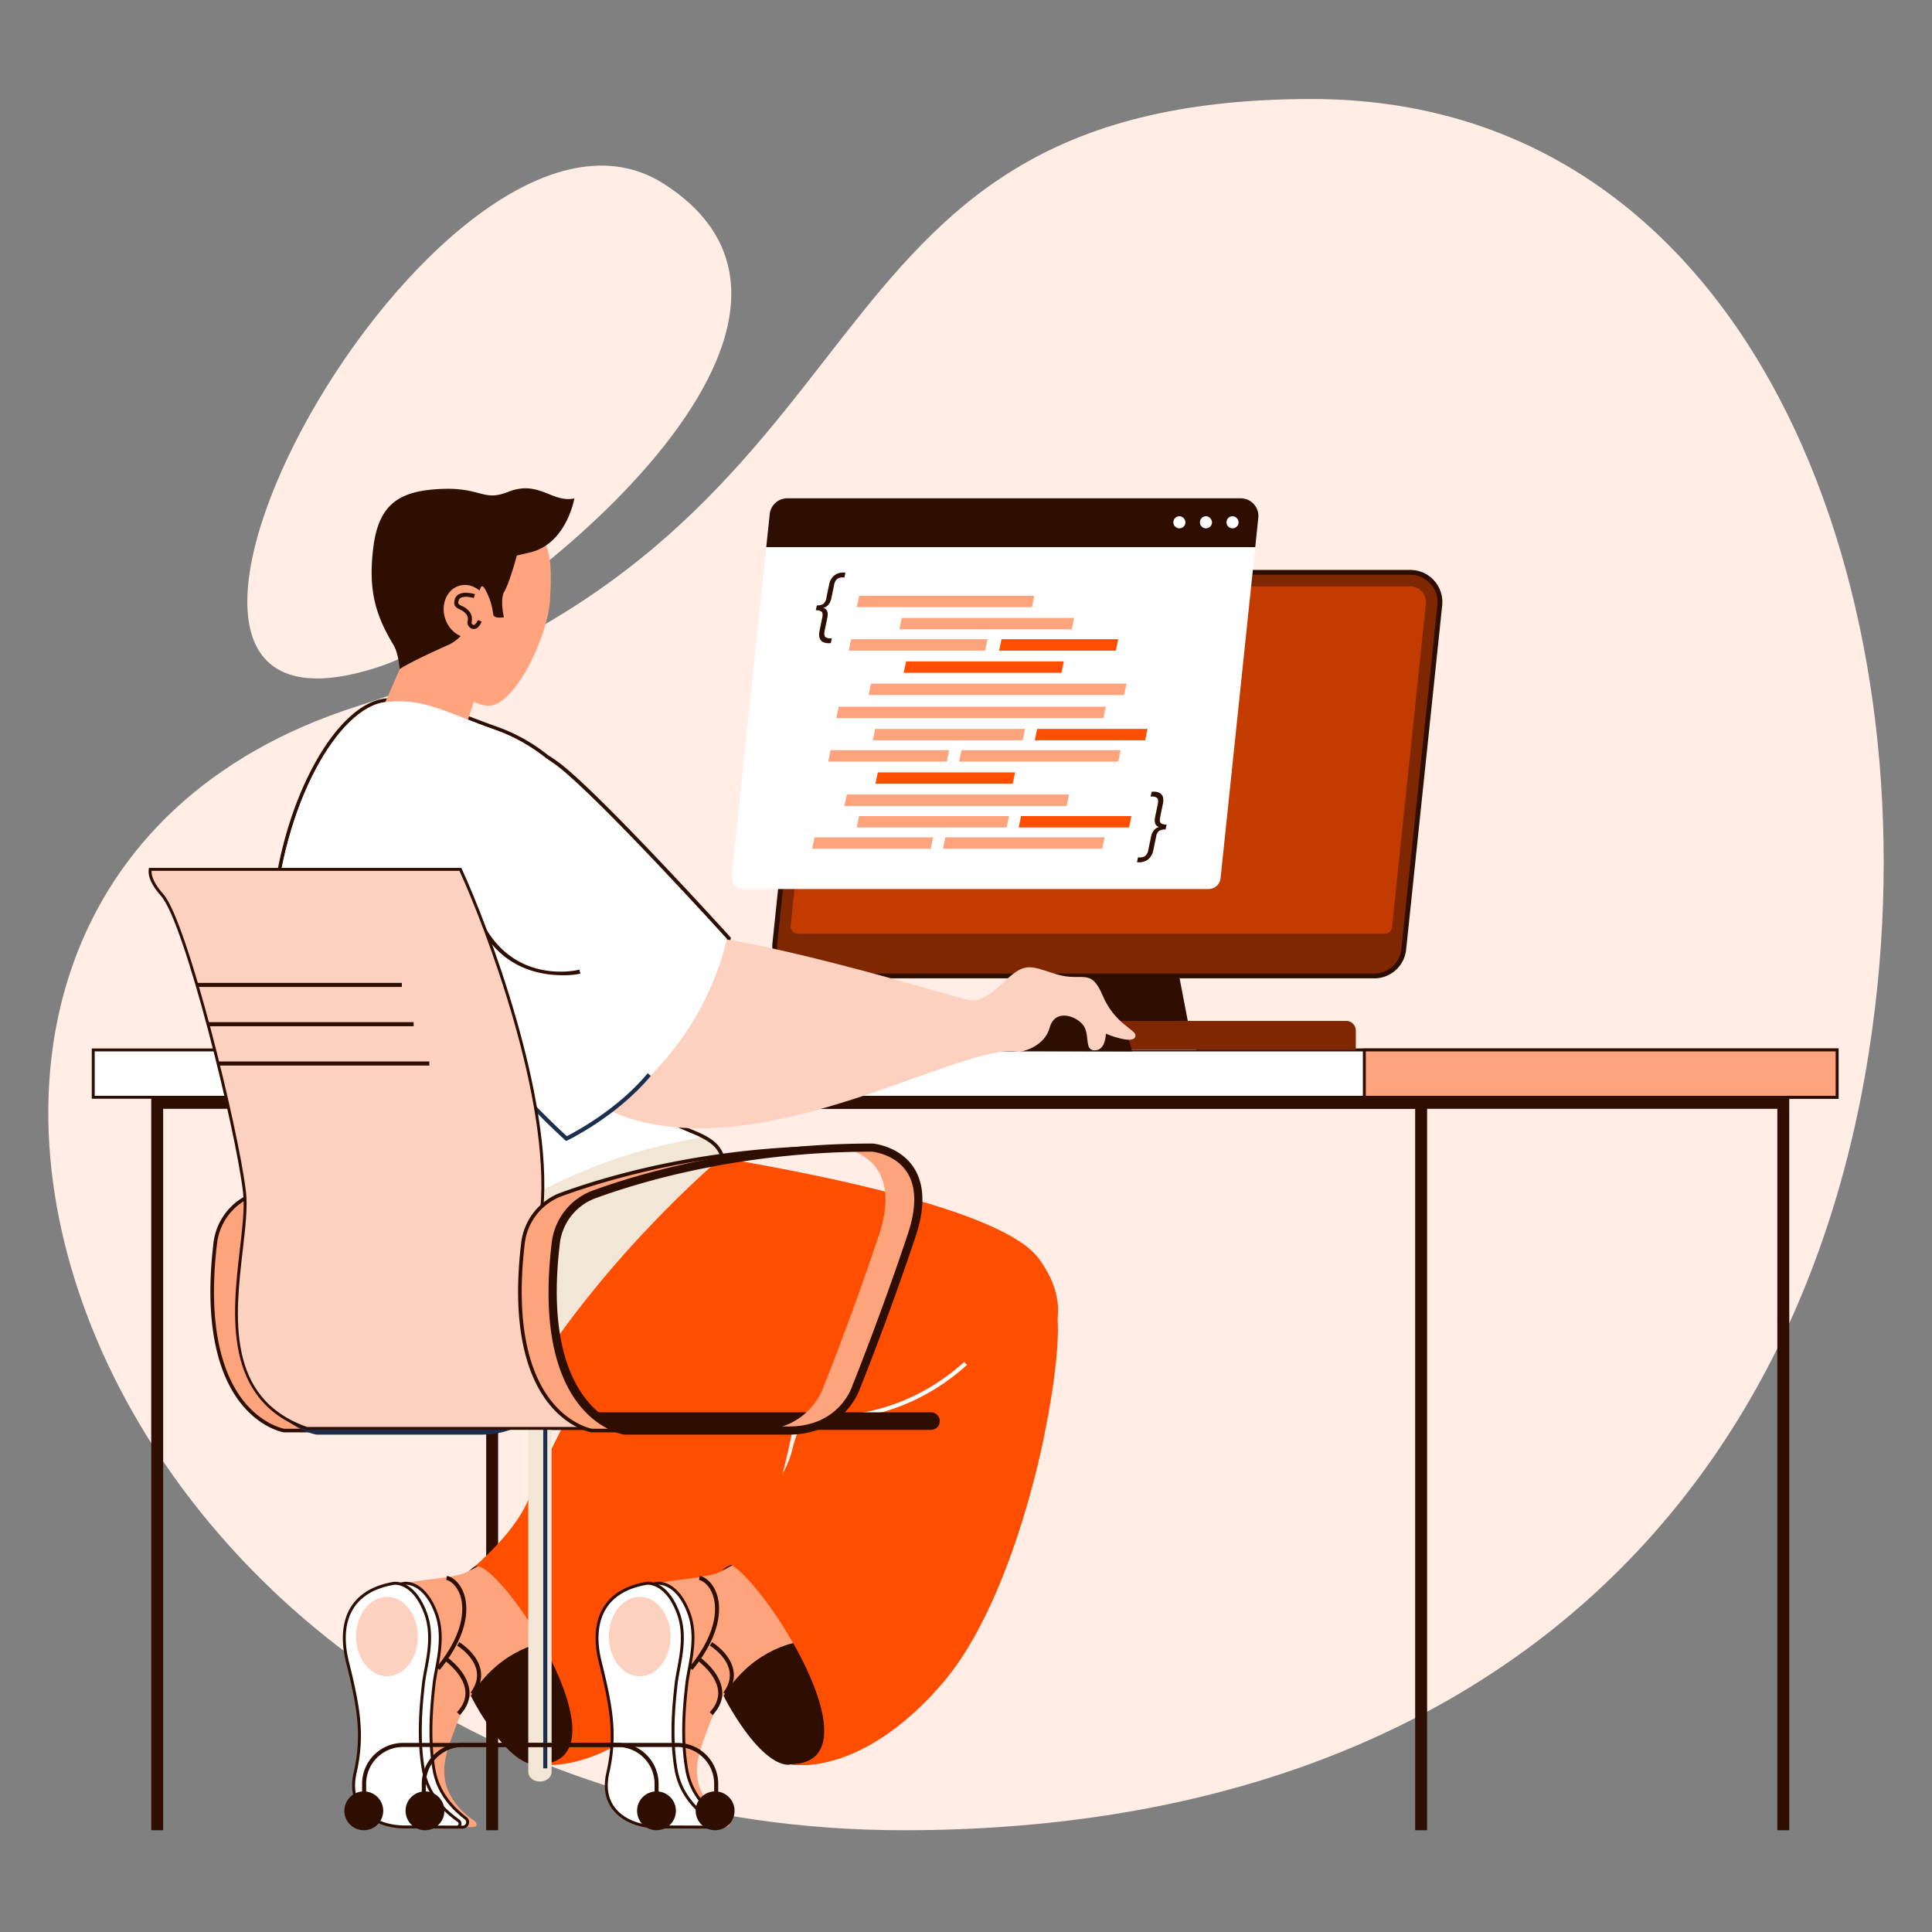 <svg xmlns="http://www.w3.org/2000/svg" xmlns:xlink="http://www.w3.org/1999/xlink" width="800" height="800" viewBox="0 0 800 800">
  <rect x="0" y="0" width="800" height="800" fill="#808080" stroke="none"/>
  <defs>
    <clipPath id="clip-Development_Newsletter">
      <rect width="800" height="800"/>
    </clipPath>
  </defs>
  <g id="Development_Newsletter" data-name="Development Newsletter" clip-path="url(#clip-Development_Newsletter)">
    <path id="Path_223" data-name="Path 223" d="M348,224.295c48.177-16.026,209.5-140.688,117.56-199.761C373.6-34.539,205.8,271.625,348,224.295Z" transform="translate(-190.578 51.646)" fill="#ffede6"/>
    <path id="Path_224" data-name="Path 224" d="M127.856,251.456C359.963,177.431,301.395,0,523.127,0,698.62,0,775.4,188.816,757.449,366.768c-21.287,210.966-162.9,350.2-403.512,350.09C14.01,716.7-120.9,330.79,127.873,251.456Z" transform="translate(20.004 41)" fill="#ffede6"/>
    <g id="_1" data-name="1" transform="translate(-44.08 140.829)">
      <g id="Group_176" data-name="Group 176">
        <g id="Group_156" data-name="Group 156">
          <rect id="Rectangle_38" data-name="Rectangle 38" width="722.1" height="19.6" transform="translate(82.69 293.93)" fill="#fff"/>
          <path id="Path_909" data-name="Path 909" d="M805.39,314.13H82.08V293.32H805.39Zm-722.1-1.21H804.18V294.53H83.29v18.39Z" fill="#2d0e00"/>
          <path id="Path_910" data-name="Path 910" d="M111.64,318.3H630.07V617.03h4.94V313.36H106.71V617.03h4.93Z" fill="#2d0e00"/>
          <path id="Path_911" data-name="Path 911" d="M250.34,318.3h529.7V617.03h4.93V313.36H245.4V617.03h4.94Z" fill="#2d0e00"/>
          <rect id="Rectangle_39" data-name="Rectangle 39" width="195.76" height="19.6" transform="translate(804.78 313.52) rotate(180)" fill="#fda47d"/>
          <path id="Path_912" data-name="Path 912" d="M805.39,314.13H608.42V293.32H805.39Zm-195.76-1.21H804.18V294.53H609.63v18.39Z" fill="#2d0e00"/>
        </g>
        <g id="Group_163" data-name="Group 163">
          <g id="Group_157" data-name="Group 157">
            <path id="Path_913" data-name="Path 913" d="M538.23,294.01H496.91l-14.99-78.06a20.3,20.3,0,0,1,19.93-24.12h0a20.3,20.3,0,0,1,19.93,16.47l16.46,85.71Z" fill="#2d0e00"/>
            <rect id="Rectangle_40" data-name="Rectangle 40" width="109.44" height="6.96" transform="translate(429.92 287.05)" fill="#e1cac2"/>
            <rect id="Rectangle_41" data-name="Rectangle 41" width="89.77" height="1.69" transform="translate(429.92 286.21)" fill="#361e4d"/>
            <path id="Path_914" data-name="Path 914" d="M377.17,263.28H613.11a12.286,12.286,0,0,0,12.23-11.02l14.93-142.52a12.3,12.3,0,0,0-12.23-13.58H392.1a12.286,12.286,0,0,0-12.23,11.02L364.94,249.7a12.3,12.3,0,0,0,12.23,13.58Z" fill="#7f2700"/>
            <path id="Path_915" data-name="Path 915" d="M613.11,264.28H377.17a13.308,13.308,0,0,1-13.23-14.68l14.93-142.52A13.269,13.269,0,0,1,392.1,95.17H628.04a13.294,13.294,0,0,1,13.22,14.69L626.33,252.38a13.269,13.269,0,0,1-13.23,11.91ZM392.1,97.16a11.28,11.28,0,0,0-11.24,10.12L365.93,249.8a11.3,11.3,0,0,0,11.24,12.48H613.11a11.28,11.28,0,0,0,11.24-10.12l14.93-142.52a11.3,11.3,0,0,0-11.23-12.48H392.11Z" fill="#2d0e00"/>
            <path id="Path_916" data-name="Path 916" d="M617.5,245.8a2.994,2.994,0,0,0,2.98-2.69l14.03-133.97a6.438,6.438,0,0,0-1.5-4.88,6.861,6.861,0,0,0-5.27-2.31H392.09a6.507,6.507,0,0,0-6.48,5.84L371.5,242.49a2.993,2.993,0,0,0,2.98,3.31h243Z" fill="#c43b00"/>
            <path id="Path_917" data-name="Path 917" d="M376.57,281.91H605.48v8.03a4,4,0,0,1-4,4H380.57a4,4,0,0,1-4-4v-8.03h0Z" transform="translate(982.06 575.85) rotate(180)" fill="#7f2700"/>
          </g>
          <g id="Group_162" data-name="Group 162">
            <g id="Group_160" data-name="Group 160">
              <path id="Path_926" data-name="Path 926" d="M544.52,227.3a4.99,4.99,0,0,0,4.97-4.48L565.12,73.6a7.318,7.318,0,0,0-7.28-8.09H370.09a7.319,7.319,0,0,0-7.29,6.56l-15.68,149.7a5,5,0,0,0,4.97,5.52H544.52Z" fill="#fff"/>
              <path id="Path_927" data-name="Path 927" d="M565.12,73.6a7.318,7.318,0,0,0-7.28-8.09H370.09a7.319,7.319,0,0,0-7.29,6.56l-1.43,13.66H563.85l1.27-12.14Z" fill="#2d0e00"/>
              <g id="Group_159" data-name="Group 159">
                <path id="Path_928" data-name="Path 928" d="M556.91,75.88a2.5,2.5,0,1,1-2.21-2.93A2.6,2.6,0,0,1,556.91,75.88Z" fill="#fff"/>
                <path id="Path_929" data-name="Path 929" d="M545.91,75.88a2.5,2.5,0,1,1-2.21-2.93A2.6,2.6,0,0,1,545.91,75.88Z" fill="#fff"/>
                <path id="Path_930" data-name="Path 930" d="M534.91,75.88a2.5,2.5,0,1,1-2.21-2.93A2.6,2.6,0,0,1,534.91,75.88Z" fill="#fff"/>
              </g>
            </g>
            <g id="Group_161" data-name="Group 161">
              <path id="Path_931" data-name="Path 931" d="M471.39,110.57H398.85l.98-4.71h72.53Z" fill="#fda47d"/>
              <path id="Path_932" data-name="Path 932" d="M487.88,119.76H416.51l.98-4.71h71.36Z" fill="#fda47d"/>
              <path id="Path_933" data-name="Path 933" d="M451.99,128.58H395.53l.98-4.72h56.46Z" fill="#fda47d"/>
              <path id="Path_934" data-name="Path 934" d="M506.13,128.58H457.81l.98-4.72h48.32Z" fill="#ff4e00"/>
              <path id="Path_935" data-name="Path 935" d="M483.61,137.76H418.28l.98-4.71h65.33Z" fill="#ff4e00"/>
              <path id="Path_936" data-name="Path 936" d="M509.56,146.95H403.74l.98-4.71H510.54Z" fill="#fda47d"/>
              <path id="Path_937" data-name="Path 937" d="M500.98,156.52H390.36l.98-4.72H501.96Z" fill="#fda47d"/>
              <path id="Path_938" data-name="Path 938" d="M467.57,165.7H405.49l.98-4.71h62.08Z" fill="#fda47d"/>
              <path id="Path_939" data-name="Path 939" d="M518.26,165.7H472.57l.98-4.71h45.69Z" fill="#ff4e00"/>
              <path id="Path_940" data-name="Path 940" d="M436.14,174.52H387.03l.98-4.72h49.11Z" fill="#fda47d"/>
              <path id="Path_941" data-name="Path 941" d="M507.15,174.52H441.21l.97-4.72h65.94Z" fill="#fda47d"/>
              <path id="Path_942" data-name="Path 942" d="M460.91,201.81H398.83l.98-4.72h62.08Z" fill="#fda47d"/>
              <path id="Path_943" data-name="Path 943" d="M511.6,201.81H465.91l.98-4.72h45.69Z" fill="#ff4e00"/>
              <path id="Path_944" data-name="Path 944" d="M429.48,210.62H380.37l.98-4.71h49.11Z" fill="#fda47d"/>
              <path id="Path_945" data-name="Path 945" d="M500.48,210.62H434.54l.98-4.71h65.94Z" fill="#fda47d"/>
              <path id="Path_946" data-name="Path 946" d="M463.43,183.71H406.6l.98-4.72h56.83Z" fill="#ff4e00"/>
              <path id="Path_947" data-name="Path 947" d="M485.78,192.9H393.73l.98-4.72h92.04Z" fill="#fda47d"/>
              <path id="Path_948" data-name="Path 948" d="M514.89,216.19l.42-2.03a4.262,4.262,0,0,0,2.86-.48,4,4,0,0,0,1.41-2.64l1.1-5.3q.7-3.39,3.33-4.13c-1.55-.49-2.09-1.86-1.62-4.13l1.1-5.31c.27-1.31.17-2.19-.31-2.63a3.468,3.468,0,0,0-2.66-.48l.42-2.03c1.88-.17,3.22.18,4.03,1.03s1.01,2.23.62,4.11l-1.1,5.31c-.26,1.27-.18,2.11.24,2.51a3.59,3.59,0,0,0,2.42.6l-.42,2.03a4.819,4.819,0,0,0-2.67.6,3.825,3.825,0,0,0-1.28,2.51l-1.1,5.3a6.472,6.472,0,0,1-2.33,4.11,6.251,6.251,0,0,1-4.45,1.03Z" fill="#2d0e00"/>
              <path id="Path_949" data-name="Path 949" d="M384.07,124.4c-.81-.86-1.01-2.23-.62-4.11l1.1-5.3c.27-1.27.18-2.11-.24-2.51a3.59,3.59,0,0,0-2.42-.6l.42-2.03a4.819,4.819,0,0,0,2.67-.6,3.869,3.869,0,0,0,1.28-2.51l1.1-5.3a6.5,6.5,0,0,1,2.33-4.11,6.251,6.251,0,0,1,4.45-1.03l-.42,2.03a4.262,4.262,0,0,0-2.86.48,3.977,3.977,0,0,0-1.4,2.64l-1.1,5.3q-.705,3.39-3.33,4.13c1.55.49,2.09,1.86,1.62,4.13l-1.1,5.3c-.27,1.31-.17,2.19.31,2.64a3.513,3.513,0,0,0,2.66.48l-.42,2.03c-1.88.17-3.22-.17-4.03-1.03Z" fill="#2d0e00"/>
            </g>
          </g>
        </g>
        <g id="Group_174" data-name="Group 174">
          <g id="Group_164" data-name="Group 164">
            <path id="Path_950" data-name="Path 950" d="M175.29,451.54h-13.5s-37.17-5.87-28.56-77.6a24.646,24.646,0,0,1,15.96-20.23c20.16-7.34,61.28-19.33,115.08-19.33,0,0,.54.05,1.42.21-47.86,1.6-84.39,12.33-102.99,19.12a24.612,24.612,0,0,0-15.96,20.23c-8.61,71.73,28.56,77.6,28.56,77.6Z" fill="#fda47d"/>
            <path id="Path_951" data-name="Path 951" d="M175.29,452.29H161.67c-.39-.07-9.68-1.64-17.98-12.19-7.58-9.63-15.68-28.94-11.21-66.25a25.285,25.285,0,0,1,16.45-20.84c19.88-7.24,61.3-19.38,115.34-19.38a15.476,15.476,0,0,1,1.55.22l6.81,1.26-6.93.23c-48.33,1.61-85.12,12.64-102.76,19.07a23.782,23.782,0,0,0-15.47,19.61c-4.41,36.7,3.45,55.63,10.82,65.05,7.94,10.14,17.02,11.71,17.11,11.73l-.12,1.49Zm-13.44-1.5h8.71a35.189,35.189,0,0,1-13.37-10.69c-7.58-9.63-15.68-28.94-11.21-66.25a25.272,25.272,0,0,1,16.45-20.84,326.943,326.943,0,0,1,68.89-16.37c-37.62,3.47-66.36,12.12-81.89,17.78a23.8,23.8,0,0,0-15.47,19.61c-4.41,36.7,3.45,55.63,10.82,65.05,7.62,9.74,16.31,11.57,17.06,11.72Z" fill="#2d0e00"/>
            <path id="Path_952" data-name="Path 952" d="M294.11,370.65c-11.36,34.07-22.99,62.88-22.99,62.88s-5.53,18.01-27.97,18.01H229.64c22.44,0,27.99-18.01,27.99-18.01s11.64-28.8,22.98-62.88c9.78-29.34-9.42-35.05-14.92-36.06,3.95-.15,7.99-.21,12.09-.21,0,0,27.69,2.21,16.34,36.27Z" fill="#f0e3dd"/>
            <path id="Path_953" data-name="Path 953" d="M175.1,453.2c-1.58-.25-38.68-6.96-29.97-79.46a26.184,26.184,0,0,1,17.06-21.61c19.92-7.26,61.43-19.44,115.66-19.44h.13c.45.04,11.11.99,16.97,9.85,4.58,6.92,4.86,16.56.83,28.65-11.24,33.73-22.91,62.68-22.97,62.84-.06.19-6.18,19.19-29.59,19.19H175.23Zm-11.76-97.9a22.8,22.8,0,0,0-14.86,18.84c-8.07,67.17,24.91,75.26,27.04,75.71h67.7c20.86,0,26.15-16.13,26.41-16.95.12-.29,11.74-29.15,22.95-62.78,3.68-11.04,3.53-19.68-.43-25.7-4.73-7.19-13.6-8.29-14.39-8.37-53.67.01-94.72,12.06-114.42,19.24Z" fill="#1b2e4e"/>
          </g>
          <path id="Path_954" data-name="Path 954" d="M512.83,294.51s-3.84-20.84-21.71-20.84c-19.84,0-28.56,11.7-33.34,20.64l55.05.21Z" fill="#2d0e00"/>
          <path id="Path_955" data-name="Path 955" d="M266.98,589.74s-8.93,3.6-24.51-22.16-13.5-50.27-2.91-59,32.41,19.94,39.05,37.81S288.17,592.99,266.98,589.74Z" fill="#2d0e00"/>
          <g id="Group_167" data-name="Group 167">
            <path id="Path_956" data-name="Path 956" d="M268.01,539.44c-14.64,3.8-28.13,15-35.5,35.5-2.58,7.15-5.64,14.02-4.06,21.89,1.37,6.87,6.83,12.91,11.81,16.13,1.6,1.04,1.6,2.78-.31,2.76-6.89-.06-16.97-.13-23.73-.13-11.15,0-24.38-6.33-20.68-22.49s1.15-28.29-3.18-45.86c-4.35-17.57,1.7-29.67,20.98-32.88,6.91-1.14,18.13-1.97,22.93-3.75,2.79-1.04,11.3-6.13,13.26-7.3,0,0,30.12,19.7,18.49,36.11Z" fill="#fda47d"/>
            <g id="Group_165" data-name="Group 165">
              <path id="Path_957" data-name="Path 957" d="M223.78,591.98c-2.47-14-.72-28.65,0-35.35.84-7.72,4.84-18.9.89-29.53-4.76-12.79-12.32-12.44-13.05-12.31-17.66,2.96-23.48,15.5-19.27,32.53,4.35,17.57,6.88,29.71,3.18,45.86s9.54,22.49,20.69,22.49c5.13,0,13.26.04,19.42.08a2.043,2.043,0,0,0,1.27-3.66c-4.73-3.63-11.34-9.9-13.14-20.11Z" fill="#fff"/>
              <path id="Path_958" data-name="Path 958" d="M235.66,616.35h-.02c-6.16-.04-14.29-.08-19.42-.08-7.8,0-14.73-2.85-18.53-7.62-3.26-4.09-4.19-9.35-2.75-15.61,3.63-15.84,1.22-27.79-3.18-45.58-2.33-9.42-1.55-17.44,2.24-23.22,3.49-5.31,9.39-8.7,17.52-10.06.08,0,8.52-1.26,13.71,12.7,3.05,8.21,1.44,16.79.15,23.68-.41,2.2-.8,4.28-1,6.13l-.08.76c-.74,6.82-2.28,21.02.08,34.42,1.35,7.64,5.57,14.09,12.91,19.73a2.652,2.652,0,0,1-1.62,4.75ZM212.09,515.36a3.092,3.092,0,0,0-.37.02c-7.79,1.3-13.41,4.51-16.71,9.53-3.6,5.48-4.32,13.18-2.07,22.26,4.44,17.96,6.87,30.04,3.19,46.14-1.35,5.89-.5,10.8,2.52,14.59,3.57,4.48,10.15,7.16,17.58,7.16,5.14,0,13.27.04,19.43.08h.01a1.418,1.418,0,0,0,1.37-.98,1.4,1.4,0,0,0-.48-1.6c-7.59-5.83-11.96-12.53-13.36-20.48h0c-2.39-13.58-.84-27.89-.09-34.77l.08-.75c.21-1.9.6-4,1.02-6.22,1.27-6.75,2.84-15.14-.1-23.04-4.17-11.2-10.43-11.94-12.01-11.94Z" fill="#2d0e00"/>
            </g>
            <g id="Group_166" data-name="Group 166">
              <path id="Path_959" data-name="Path 959" d="M219.37,591.98c-2.46-14-.73-28.65,0-35.35.84-7.72,4.84-18.9.89-29.53-4.76-12.79-12.32-12.44-13.04-12.31-17.66,2.96-23.48,15.5-19.27,32.53,4.35,17.57,6.88,29.71,3.18,45.86s9.54,22.49,20.69,22.49c5.68,0,15.03.02,21.32.06a1.417,1.417,0,0,0,.84-2.57c-4.7-3.4-12.61-9.84-14.61-21.17Z" fill="#fff"/>
              <path id="Path_960" data-name="Path 960" d="M233.15,616.33h-.01c-6.29-.04-15.64-.06-21.32-.06-7.8,0-14.73-2.85-18.53-7.62-3.26-4.09-4.19-9.35-2.75-15.61,3.63-15.84,1.22-27.79-3.18-45.58-2.33-9.42-1.55-17.44,2.24-23.22,3.49-5.31,9.39-8.7,17.52-10.06.08,0,8.51-1.27,13.71,12.7,3.05,8.21,1.44,16.79.15,23.68-.41,2.2-.8,4.28-1,6.13l-.08.75c-.74,6.82-2.28,21.02.08,34.43h0c1.88,10.69,9.1,16.98,14.37,20.78a2.027,2.027,0,0,1-1.19,3.67ZM207.69,515.37a3.092,3.092,0,0,0-.37.02c-7.79,1.3-13.41,4.51-16.71,9.53-3.6,5.48-4.32,13.18-2.07,22.26,4.44,17.96,6.87,30.03,3.19,46.14-1.35,5.89-.5,10.8,2.52,14.59,3.57,4.49,10.15,7.16,17.58,7.16,5.69,0,15.04.02,21.33.06h0a.816.816,0,0,0,.48-1.48c-5.44-3.93-12.89-10.43-14.85-21.55h0c-2.39-13.58-.84-27.89-.09-34.77l.08-.75c.21-1.9.6-4,1.02-6.22,1.27-6.75,2.84-15.14-.1-23.04-4.17-11.2-10.43-11.94-12-11.94Z" fill="#2d0e00"/>
            </g>
            <path id="Path_961" data-name="Path 961" d="M191.53,536.83c0,9.07,5.72,16.43,12.79,16.43s12.79-7.36,12.79-16.43-5.72-16.43-12.79-16.43S191.53,527.76,191.53,536.83Z" fill="#fcd1bf"/>
            <path id="Path_962" data-name="Path 962" d="M226.14,550.66c13.27-16.18,11.47-27.39,10.08-31.46-1.34-3.93-4.03-6.81-7.01-7.5l-.38,1.64c2.38.55,4.66,3.06,5.8,6.39,1.3,3.8,2.94,14.32-9.79,29.85l1.3,1.07Z" fill="#2d0e00"/>
            <path id="Path_963" data-name="Path 963" d="M234.54,569.31c2.96-3.15,4.27-6.58,3.91-10.21-.78-7.67-8.8-13.39-9.14-13.63l-.97,1.38c.08.05,7.73,5.53,8.43,12.43.31,3.12-.85,6.11-3.46,8.88l1.23,1.16Z" fill="#2d0e00"/>
            <path id="Path_964" data-name="Path 964" d="M240.28,561.04c2.55-3.4,3.5-6.91,2.81-10.41-1.36-6.91-8.54-11.29-8.84-11.48l-.87,1.45c.07.04,6.85,4.19,8.06,10.36.59,3.02-.25,6.07-2.5,9.07l1.35,1.01Z" fill="#2d0e00"/>
          </g>
          <path id="Path_965" data-name="Path 965" d="M308.1,405.56c-14.63,15.95-25.48,29.22-45.7,75.61-5.73,13.15-21.81,26.66-21.81,26.66,9.5-4.78,66.43,81.28,26.38,81.91,0,0,28.53,5.96,62.59-33.51s50.83-132.39,47.5-153.17-43.42-25.36-68.97,2.49Z" fill="#ff4e00"/>
          <path id="Path_968" data-name="Path 968" d="M246.14,446.86c-17.18,0-55.93-2.82-79.57-26.38-14.21-14.17-20.49-33.58-18.66-57.69,4.76-62.63,5.8-80.56,6.71-96.37.42-7.33.82-14.25,1.55-24.92,1.59-23.45,7.72-46.31,17.25-64.36,9.14-17.31,20.24-27.79,30.44-28.76,12.48-1.18,19.88,1.7,32.12,6.48,4.02,1.57,8.59,3.35,14.06,5.28a73.073,73.073,0,0,1,21.18,11.89,53.737,53.737,0,0,1,4.74,3.24c17.36,13.35,68.11,69.26,70.26,71.63l.53.59-.18.77A120.934,120.934,0,0,1,309.99,310c4.83,10.35,12.9,13.7,20.04,16.67,6.2,2.58,12.05,5.01,13.99,11.6l.28.94-.75.63c-.55.46-55.02,46.44-87.62,105.98l-.39.71-.81.06c-.52.04-3.67.27-8.59.27ZM209.27,151.11c-1.61,0-3.31.08-5.12.26-18.46,1.75-41.62,40.76-44.98,90.34-.72,10.66-1.12,17.57-1.54,24.89-.91,15.83-1.95,33.77-6.71,96.43-1.76,23.2,4.22,41.81,17.77,55.33,27.49,27.41,78.05,25.68,85.02,25.3,30.75-55.77,80.31-99.56,87.14-105.45-1.8-4.55-6.32-6.43-11.95-8.77-7.5-3.12-16.83-6.99-22.08-19.23l-.42-.98.79-.72c18.34-16.6,30.55-36.84,36.29-60.18-5.59-6.14-53.12-58.21-69.33-70.68a51.6,51.6,0,0,0-4.55-3.11l-.15-.11a70.035,70.035,0,0,0-20.38-11.46c-5.52-1.94-10.11-3.73-14.15-5.31-10.35-4.04-16.77-6.54-25.62-6.54Z" fill="#2d0e00"/>
          <g id="Group_172" data-name="Group 172">
            <path id="Path_969" data-name="Path 969" d="M371.63,589.74s-8.93,3.6-24.51-22.16-13.5-50.27-2.91-59,32.41,19.94,39.05,37.81,9.56,46.6-11.63,43.35Z" fill="#2d0e00"/>
            <g id="Group_170" data-name="Group 170">
              <path id="Path_970" data-name="Path 970" d="M372.67,539.44c-14.64,3.8-28.13,15-35.5,35.5-2.58,7.15-5.64,14.02-4.06,21.89,1.37,6.87,6.83,12.91,11.81,16.13,1.6,1.04,1.6,2.78-.31,2.76-6.89-.06-16.97-.13-23.73-.13-11.15,0-24.38-6.33-20.68-22.49s1.16-28.29-3.18-45.86,1.7-29.67,20.98-32.88c6.91-1.14,18.13-1.97,22.93-3.75,2.79-1.04,11.3-6.13,13.26-7.3,0,0,30.12,19.7,18.49,36.11Z" fill="#fda47d"/>
              <g id="Group_168" data-name="Group 168">
                <path id="Path_971" data-name="Path 971" d="M328.44,591.98c-2.46-14-.73-28.65,0-35.35.84-7.72,4.84-18.9.88-29.53-4.76-12.79-12.32-12.44-13.04-12.31-17.66,2.96-23.48,15.5-19.27,32.53,4.35,17.57,6.88,29.71,3.18,45.86s9.54,22.49,20.69,22.49c5.14,0,13.26.04,19.43.08a2.043,2.043,0,0,0,1.27-3.66c-4.73-3.63-11.34-9.9-13.14-20.11Z" fill="#fff"/>
                <path id="Path_972" data-name="Path 972" d="M340.32,616.35h-.02c-6.16-.04-14.29-.08-19.42-.08-7.8,0-14.73-2.85-18.53-7.62-3.26-4.09-4.19-9.35-2.75-15.61,3.63-15.84,1.22-27.79-3.18-45.58-2.33-9.42-1.55-17.44,2.24-23.22,3.49-5.31,9.39-8.7,17.52-10.06.08,0,8.52-1.27,13.71,12.7,3.05,8.21,1.44,16.79.15,23.68-.41,2.2-.8,4.28-1,6.13l-.08.73c-.74,6.83-2.29,21.03.08,34.45,1.35,7.64,5.57,14.09,12.91,19.73a2.652,2.652,0,0,1-1.62,4.75ZM316.75,515.36a3.092,3.092,0,0,0-.37.02c-7.79,1.3-13.41,4.51-16.71,9.53-3.6,5.48-4.32,13.18-2.07,22.26,4.44,17.96,6.87,30.03,3.18,46.14-1.35,5.89-.5,10.8,2.52,14.59,3.57,4.48,10.15,7.16,17.58,7.16,5.14,0,13.27.04,19.43.08h.01a1.418,1.418,0,0,0,1.37-.98,1.4,1.4,0,0,0-.48-1.6c-7.59-5.83-11.96-12.53-13.36-20.48h0c-2.39-13.6-.84-27.91-.09-34.79l.08-.73c.21-1.9.6-4,1.02-6.22,1.27-6.75,2.84-15.14-.1-23.03-4.17-11.2-10.43-11.94-12.01-11.94Z" fill="#2d0e00"/>
              </g>
              <g id="Group_169" data-name="Group 169">
                <path id="Path_973" data-name="Path 973" d="M324.03,591.98c-2.46-14-.73-28.65,0-35.35.84-7.72,4.84-18.9.89-29.53-4.76-12.79-12.32-12.44-13.04-12.31-17.66,2.96-23.48,15.5-19.27,32.53,4.35,17.57,6.88,29.71,3.18,45.86s9.54,22.49,20.69,22.49c5.68,0,15.03.02,21.32.06a1.417,1.417,0,0,0,.84-2.57c-4.7-3.4-12.61-9.84-14.61-21.17Z" fill="#fff"/>
                <path id="Path_974" data-name="Path 974" d="M337.8,616.33h-.01c-6.29-.04-15.64-.06-21.32-.06-7.8,0-14.73-2.85-18.53-7.62-3.26-4.09-4.19-9.35-2.75-15.61,3.63-15.84,1.22-27.79-3.18-45.58-2.33-9.42-1.55-17.44,2.24-23.22,3.49-5.31,9.39-8.7,17.52-10.06.08,0,8.52-1.27,13.71,12.7,3.06,8.21,1.45,16.79.15,23.69-.41,2.2-.8,4.27-1,6.12l-.08.74c-.74,6.82-2.28,21.02.08,34.44h0c1.88,10.68,9.1,16.98,14.37,20.78a2.027,2.027,0,0,1-1.19,3.67ZM312.34,515.37a3.092,3.092,0,0,0-.37.02c-7.79,1.3-13.41,4.51-16.71,9.53-3.6,5.48-4.32,13.18-2.07,22.26,4.44,17.96,6.87,30.03,3.18,46.14-1.35,5.89-.5,10.8,2.52,14.59,3.57,4.49,10.15,7.16,17.58,7.16,5.69,0,15.03.02,21.32.06h0a.816.816,0,0,0,.48-1.48c-5.44-3.93-12.89-10.44-14.85-21.55h0c-2.39-13.59-.84-27.9-.09-34.78l.08-.74c.21-1.9.6-3.99,1.02-6.22,1.27-6.75,2.84-15.14-.1-23.04-4.17-11.2-10.43-11.94-12.01-11.94Z" fill="#2d0e00"/>
              </g>
              <path id="Path_975" data-name="Path 975" d="M296.19,536.83c0,9.07,5.72,16.43,12.79,16.43s12.79-7.36,12.79-16.43-5.73-16.43-12.79-16.43S296.19,527.76,296.19,536.83Z" fill="#fcd1bf"/>
              <path id="Path_976" data-name="Path 976" d="M330.8,550.66c13.27-16.18,11.47-27.39,10.08-31.46-1.34-3.93-4.03-6.81-7.01-7.5l-.38,1.64c2.38.55,4.66,3.06,5.8,6.39,1.3,3.8,2.94,14.32-9.79,29.85l1.3,1.07Z" fill="#2d0e00"/>
              <path id="Path_977" data-name="Path 977" d="M339.2,569.31c2.96-3.15,4.27-6.58,3.91-10.21-.78-7.67-8.8-13.39-9.14-13.63l-.97,1.38c.08.05,7.73,5.53,8.43,12.43.32,3.12-.85,6.11-3.46,8.88l1.23,1.16Z" fill="#2d0e00"/>
              <path id="Path_978" data-name="Path 978" d="M344.94,561.04c2.55-3.4,3.5-6.91,2.81-10.41-1.35-6.91-8.54-11.29-8.84-11.48l-.86,1.45c.07.04,6.85,4.19,8.06,10.36.59,3.02-.25,6.07-2.51,9.07l1.35,1.01Z" fill="#2d0e00"/>
            </g>
            <path id="Path_979" data-name="Path 979" d="M372,460c-3.21,13.98-28.72,46.23-28.72,46.23,9.5-4.78,68.4,82.87,28.35,83.51,0,0,28.53,5.96,62.6-33.51s50.82-132.39,47.5-153.17S384.79,404.23,372.01,460Z" fill="#ff4e00"/>
            <path id="Path_980" data-name="Path 980" d="M344.38,504.83c-.7.9-1.1,1.4-1.1,1.4,9.5-4.78,68.4,82.87,28.35,83.51,0,0,28.53,5.96,62.6-33.51,20.86-24.17,35.23-68.38,42.47-103.79-22.24,50.89-100.19,52.84-132.32,52.39Z" fill="#ff4e00"/>
            <path id="Path_981" data-name="Path 981" d="M237.95,442.02c18.63,6.26,52.53,2.99,87.68,2.99s103.67,4.56,124.03-4.59c14.51-6.53,47.73-28.56,24.56-60.12s-203.74-53.01-224.11-53.81-62.1,98.75-12.17,115.53Z" fill="#ff4e00"/>
            <g id="Group_171" data-name="Group 171">
              <path id="Path_982" data-name="Path 982" d="M254.44,407.41l1.04-3.21c-1.02-.33-1.56-.52-1.57-.52l-1.09,3.19s.56.19,1.62.54Z" fill="#fff"/>
            </g>
            <path id="Path_985" data-name="Path 985" d="M258.54,75.27c-29-5.67-47.32,6.2-49.7,19.33a59.75,59.75,0,0,0,3.97,34.22c0,.03.02.05.03.08l-11.98,27.31c10.14,16.19,34.01,10.16,34.01,10.16l5.41-16.58a17.767,17.767,0,0,0,6.22,1.65c11.19-.33,24.57-29.46,25.33-43.91.67-12.88,1.72-29.32-13.3-32.26Z" fill="#ffa47f"/>
            <path id="Path_986" data-name="Path 986" d="M264.43,87.7c-1.57.44-6.34,1.48-6.34,1.48s-2.95,11.21-5.31,15.19c-.953,1.608-1.068,5.723-.048,10.431-2.128.2-4,.293-4.437-1.174a26.535,26.535,0,0,0-2.3-8.377c-5.6-12.54-.88,14.16-16.52,21.09s-19.91,9.88-19.91,9.88-.37-6.37-2.61-10.1c-7.31-12.14-10.59-22.59-8.23-40.74s11.51-23.01,28.03-23.75,17.3,5.38,27.7,1.23c12.76-5.09,18.23,4.68,27.46,2.7,0,0-3.1,18.07-17.47,22.13Z" fill="#2d0e00"/>
            <path id="Path_987" data-name="Path 987" d="M249.54,161.55c28.64,10.07,61.38,45.05,55.22,110.45s32.5,48.58,37.82,66.68c0,0-54.85,45.91-87.97,106.41,0,0-112.13,8.89-105.2-82.19s5.94-87.15,8.25-121.31c3.36-49.59,26.75-89.87,46.34-91.73,16.14-1.53,23.43,3.9,45.54,11.68Z" fill="#f2e6d6"/>
            <path id="Path_988" data-name="Path 988" d="M249.54,161.55c28.64,10.07,61.38,45.05,55.22,110.45-4.62,49.05,15.97,51.85,28.8,57.82,4.28,1.99-89.26,5.11-149.57,101.66-20.79-11.35-37.38-31.82-34.58-68.57,6.92-91.08,5.94-87.15,8.25-121.31,3.36-49.59,26.75-89.87,46.34-91.73,16.14-1.53,23.43,3.9,45.54,11.68Z" fill="#fff"/>
            <path id="Path_989" data-name="Path 989" d="M228.33,115.06c1.77,5.84,7.27,9.35,12.27,7.83s7.63-7.49,5.86-13.33-7.27-9.35-12.27-7.83S226.56,109.22,228.33,115.06Z" fill="#ffa47f"/>
            <path id="Path_990" data-name="Path 990" d="M240.26,119.63a2.205,2.205,0,0,0,.71-.12c1.59-.53,2.47-2.73,2.56-2.98l-1.58-.6c-.21.55-.86,1.76-1.52,1.98a.64.64,0,0,1-.59-.11c-.51-.32-.5-.55-.41-1.44a4.9,4.9,0,0,0-1.15-4.15,8.27,8.27,0,0,0-3.01-2.15c-1.36-.66-1.68-.82-1.24-2.28a1.739,1.739,0,0,1,.89-1.08c1.52-.81,4.38-.2,5.35.11l.5-1.61c-.17-.05-4.19-1.29-6.64.01a3.42,3.42,0,0,0-1.72,2.08c-.85,2.83.73,3.6,2.12,4.27a6.877,6.877,0,0,1,2.45,1.72,3.3,3.3,0,0,1,.76,2.89,2.733,2.733,0,0,0,1.18,3.04,2.461,2.461,0,0,0,1.32.41Z" fill="#2d0e00"/>
            <path id="Path_991" data-name="Path 991" d="M514.27,288.01c.19-2.52-8.59-4.79-13.58-16.58s-8.19-5.59-18.97-8.79-12.78-5.59-21.57,2.8-11.98,8.79-17.78,7.19-91.52-27.42-117.43-26.4-66.07,59.74-22.98,75.09c59.68,21.26,141.77-31.66,163.98-26.52,0,0,10.39-1.4,12.78-10.09s12.48-4.29,14.48-.1,0,9.69,4.4,9.49,4.39-6.89,4.39-6.89,11.97,5.01,12.28.8Z" fill="#fcd1bf"/>
            <path id="Path_993" data-name="Path 993" d="M219.58,166.93c-9.11,5.98-30.95,33.85-22.98,59.12s52.21,78,81.81,103.67c0,0,52.39-22.13,66.68-81.81,0,0-52.61-58.03-70.06-71.45s-45.41-16.12-55.46-9.52Z" fill="#fff"/>
            <path id="Path_994" data-name="Path 994" d="M277.42,263a32.569,32.569,0,0,0,6.98-.67l-.41-1.64c-.23.06-24.35,6.25-38.26-16.25l-1.44.89c9.74,15.75,24.74,17.67,33.13,17.67Z" fill="#2d0e00"/>
            <path id="Path_995" data-name="Path 995" d="M278.48,331.64l.51-.24c.2-.09,20.36-9.74,34.58-26.72l-1.29-1.08c-12.73,15.2-30.32,24.44-33.51,26.04-4.68-4.29-46.81-43.51-63.96-80.2l-1.53.71c18.22,38.98,64.32,80.7,64.78,81.12l.42.37Z" fill="#1b2e4e"/>
            <path id="Path_996" data-name="Path 996" d="M388.08,447c9.78,0,33.87-2.31,56.4-22.63l-1.13-1.25c-28.41,25.63-59.27,22.05-59.57,22.01l-.21,1.67a44.423,44.423,0,0,0,4.51.2Z" fill="#fff"/>
          </g>
          <path id="Path_997" data-name="Path 997" d="M429.59,451.26H269.95v-7.27H429.59a3.63,3.63,0,0,1,3.63,3.63h0a3.638,3.638,0,0,1-3.63,3.64Z" fill="#2d0e00"/>
          <path id="Path_998" data-name="Path 998" d="M267.66,596.87h0c-2.67,0-4.84-1.77-4.84-3.96V446.96h9.67V592.91c0,2.19-2.17,3.96-4.84,3.96Z" fill="#f2e6d6"/>
          <rect id="Rectangle_42" data-name="Rectangle 42" width="1.68" height="142.77" transform="translate(269.02 448.64)" fill="#1b2e4e"/>
          <path id="Path_999" data-name="Path 999" d="M315.1,611.35h1.69V597.8a16.932,16.932,0,0,0-16.92-16.92H235.65a16.939,16.939,0,0,0-16.92,16.92v11.35h1.69V597.8a15.249,15.249,0,0,1,15.24-15.24h64.22a15.255,15.255,0,0,1,15.24,15.24v13.55Z" fill="#2d0e00"/>
          <path id="Path_1000" data-name="Path 1000" d="M339.8,611.35h1.68V597.8a16.932,16.932,0,0,0-16.92-16.92H210.94a16.939,16.939,0,0,0-16.92,16.92v11.35h1.68V597.8a15.249,15.249,0,0,1,15.24-15.24H324.56A15.255,15.255,0,0,1,339.8,597.8v13.55Z" fill="#2d0e00"/>
          <path id="Path_1001" data-name="Path 1001" d="M323.96,608.99a8.04,8.04,0,1,1-8.04-8.04A8.04,8.04,0,0,1,323.96,608.99Z" fill="#2d0e00"/>
          <path id="Path_1002" data-name="Path 1002" d="M348.24,608.99a8.04,8.04,0,1,1-8.04-8.04A8.04,8.04,0,0,1,348.24,608.99Z" fill="#2d0e00"/>
          <path id="Path_1003" data-name="Path 1003" d="M202.76,608.99a8.04,8.04,0,1,1-8.04-8.04A8.04,8.04,0,0,1,202.76,608.99Z" fill="#2d0e00"/>
          <path id="Path_1004" data-name="Path 1004" d="M228.1,608.99a8.04,8.04,0,1,1-8.04-8.04A8.04,8.04,0,0,1,228.1,608.99Z" fill="#2d0e00"/>
          <path id="Path_1005" data-name="Path 1005" d="M171.09,450.64H295.04c-5.6-1.09-33.86-10.57-26.61-90.78,4.32-47.83-24.74-121.19-33.72-140.7H106.28c-.36,2.27.55,5.69,4.97,10.66,9.97,11.22,31.16,98.05,34.07,122.97,2.83,24.23-20.24,81.67,25.77,97.84Z" fill="#fcd1bf"/>
          <path id="Path_1007" data-name="Path 1007" d="M295.04,451.24H170.99l-.1-.04c-34.72-12.2-30.54-48.3-27.49-74.66,1.09-9.42,2.03-17.56,1.32-23.68-3.04-26.03-24.14-111.64-33.92-122.64-3.87-4.36-5.59-8.11-5.11-11.16l.08-.51H235.11l.16.35c10.81,23.5,37.96,94.63,33.77,141.01-7.19,79.56,20.5,89.04,26.12,90.13Zm-123.85-1.21h120c-9.53-4.17-29.6-21.2-23.36-90.23,4.14-45.88-22.62-116.28-33.5-140.04H106.83c-.14,2.57,1.53,5.89,4.88,9.66,9.89,11.12,31.17,97.17,34.22,123.31.73,6.26-.22,14.46-1.32,23.96-3.17,27.37-7.11,61.44,26.59,73.35Z" fill="#2d0e00"/>
          <g id="Group_173" data-name="Group 173">
            <path id="Path_1008" data-name="Path 1008" d="M302.7,451.54H289.2s-37.17-5.87-28.56-77.6a24.663,24.663,0,0,1,15.96-20.23c20.16-7.34,61.28-19.33,115.08-19.33,0,0,.54.05,1.42.21-47.86,1.6-84.39,12.33-102.99,19.12a24.629,24.629,0,0,0-15.96,20.23c-8.61,71.73,28.56,77.6,28.56,77.6Z" fill="#fda47d"/>
            <path id="Path_1009" data-name="Path 1009" d="M421.52,370.65c-11.36,34.07-22.99,62.88-22.99,62.88s-5.53,18.01-27.97,18.01H357.05c22.44,0,27.99-18.01,27.99-18.01s11.64-28.8,22.98-62.88c9.78-29.34-9.42-35.05-14.92-36.06,3.95-.15,7.99-.21,12.09-.21,0,0,27.7,2.21,16.34,36.27Z" fill="#fda47d"/>
            <path id="Path_1010" data-name="Path 1010" d="M302.51,453.2c-1.58-.25-38.68-6.96-29.97-79.46a26.184,26.184,0,0,1,17.06-21.61c19.92-7.26,61.43-19.44,115.66-19.44h.14c.45.04,11.1.99,16.97,9.85,4.58,6.93,4.86,16.56.83,28.65-11.24,33.73-22.91,62.68-22.98,62.84-.06.19-6.18,19.19-29.59,19.19H302.64Zm-11.76-97.9a22.8,22.8,0,0,0-14.86,18.84c-8.07,67.17,24.91,75.26,27.05,75.71h67.7c20.86,0,26.15-16.13,26.41-16.95.12-.29,11.74-29.15,22.95-62.78,3.68-11.04,3.53-19.68-.43-25.7-4.74-7.19-13.6-8.29-14.39-8.37-53.67.01-94.72,12.06-114.42,19.24Z" fill="#2d0e00"/>
          </g>
          <path id="Path_1011" data-name="Path 1011" d="M126.12,267.85h84.35v-1.69h-85Z" fill="#2d0e00"/>
          <path id="Path_1012" data-name="Path 1012" d="M130.39,284.12h84.96v-1.69H129.94Z" fill="#2d0e00"/>
          <path id="Path_1013" data-name="Path 1013" d="M134.55,300.39h87.31V298.7H134.13Z" fill="#2d0e00"/>
        </g>
        <path id="Path_1017" data-name="Path 1017" d="M302.7,452.29H289.08c-.39-.07-9.68-1.64-17.98-12.19-7.58-9.63-15.68-28.94-11.21-66.25a25.285,25.285,0,0,1,16.45-20.84c19.88-7.24,61.3-19.38,115.33-19.38a15.476,15.476,0,0,1,1.55.22l6.81,1.26-6.93.23c-48.33,1.61-85.13,12.64-102.76,19.07a23.782,23.782,0,0,0-15.47,19.61c-4.4,36.7,3.45,55.63,10.82,65.05,7.94,10.14,17.02,11.71,17.11,11.73l-.12,1.49Zm-13.44-1.5h8.72a35.189,35.189,0,0,1-13.37-10.69c-7.58-9.63-15.68-28.94-11.21-66.25a25.272,25.272,0,0,1,16.45-20.84,326.779,326.779,0,0,1,68.89-16.37c-37.62,3.47-66.35,12.13-81.88,17.78a23.823,23.823,0,0,0-15.48,19.61c-4.4,36.7,3.45,55.63,10.82,65.05,7.62,9.74,16.31,11.57,17.06,11.72Z" fill="#2d0e00"/>
      </g>
    </g>
  </g>
</svg>

